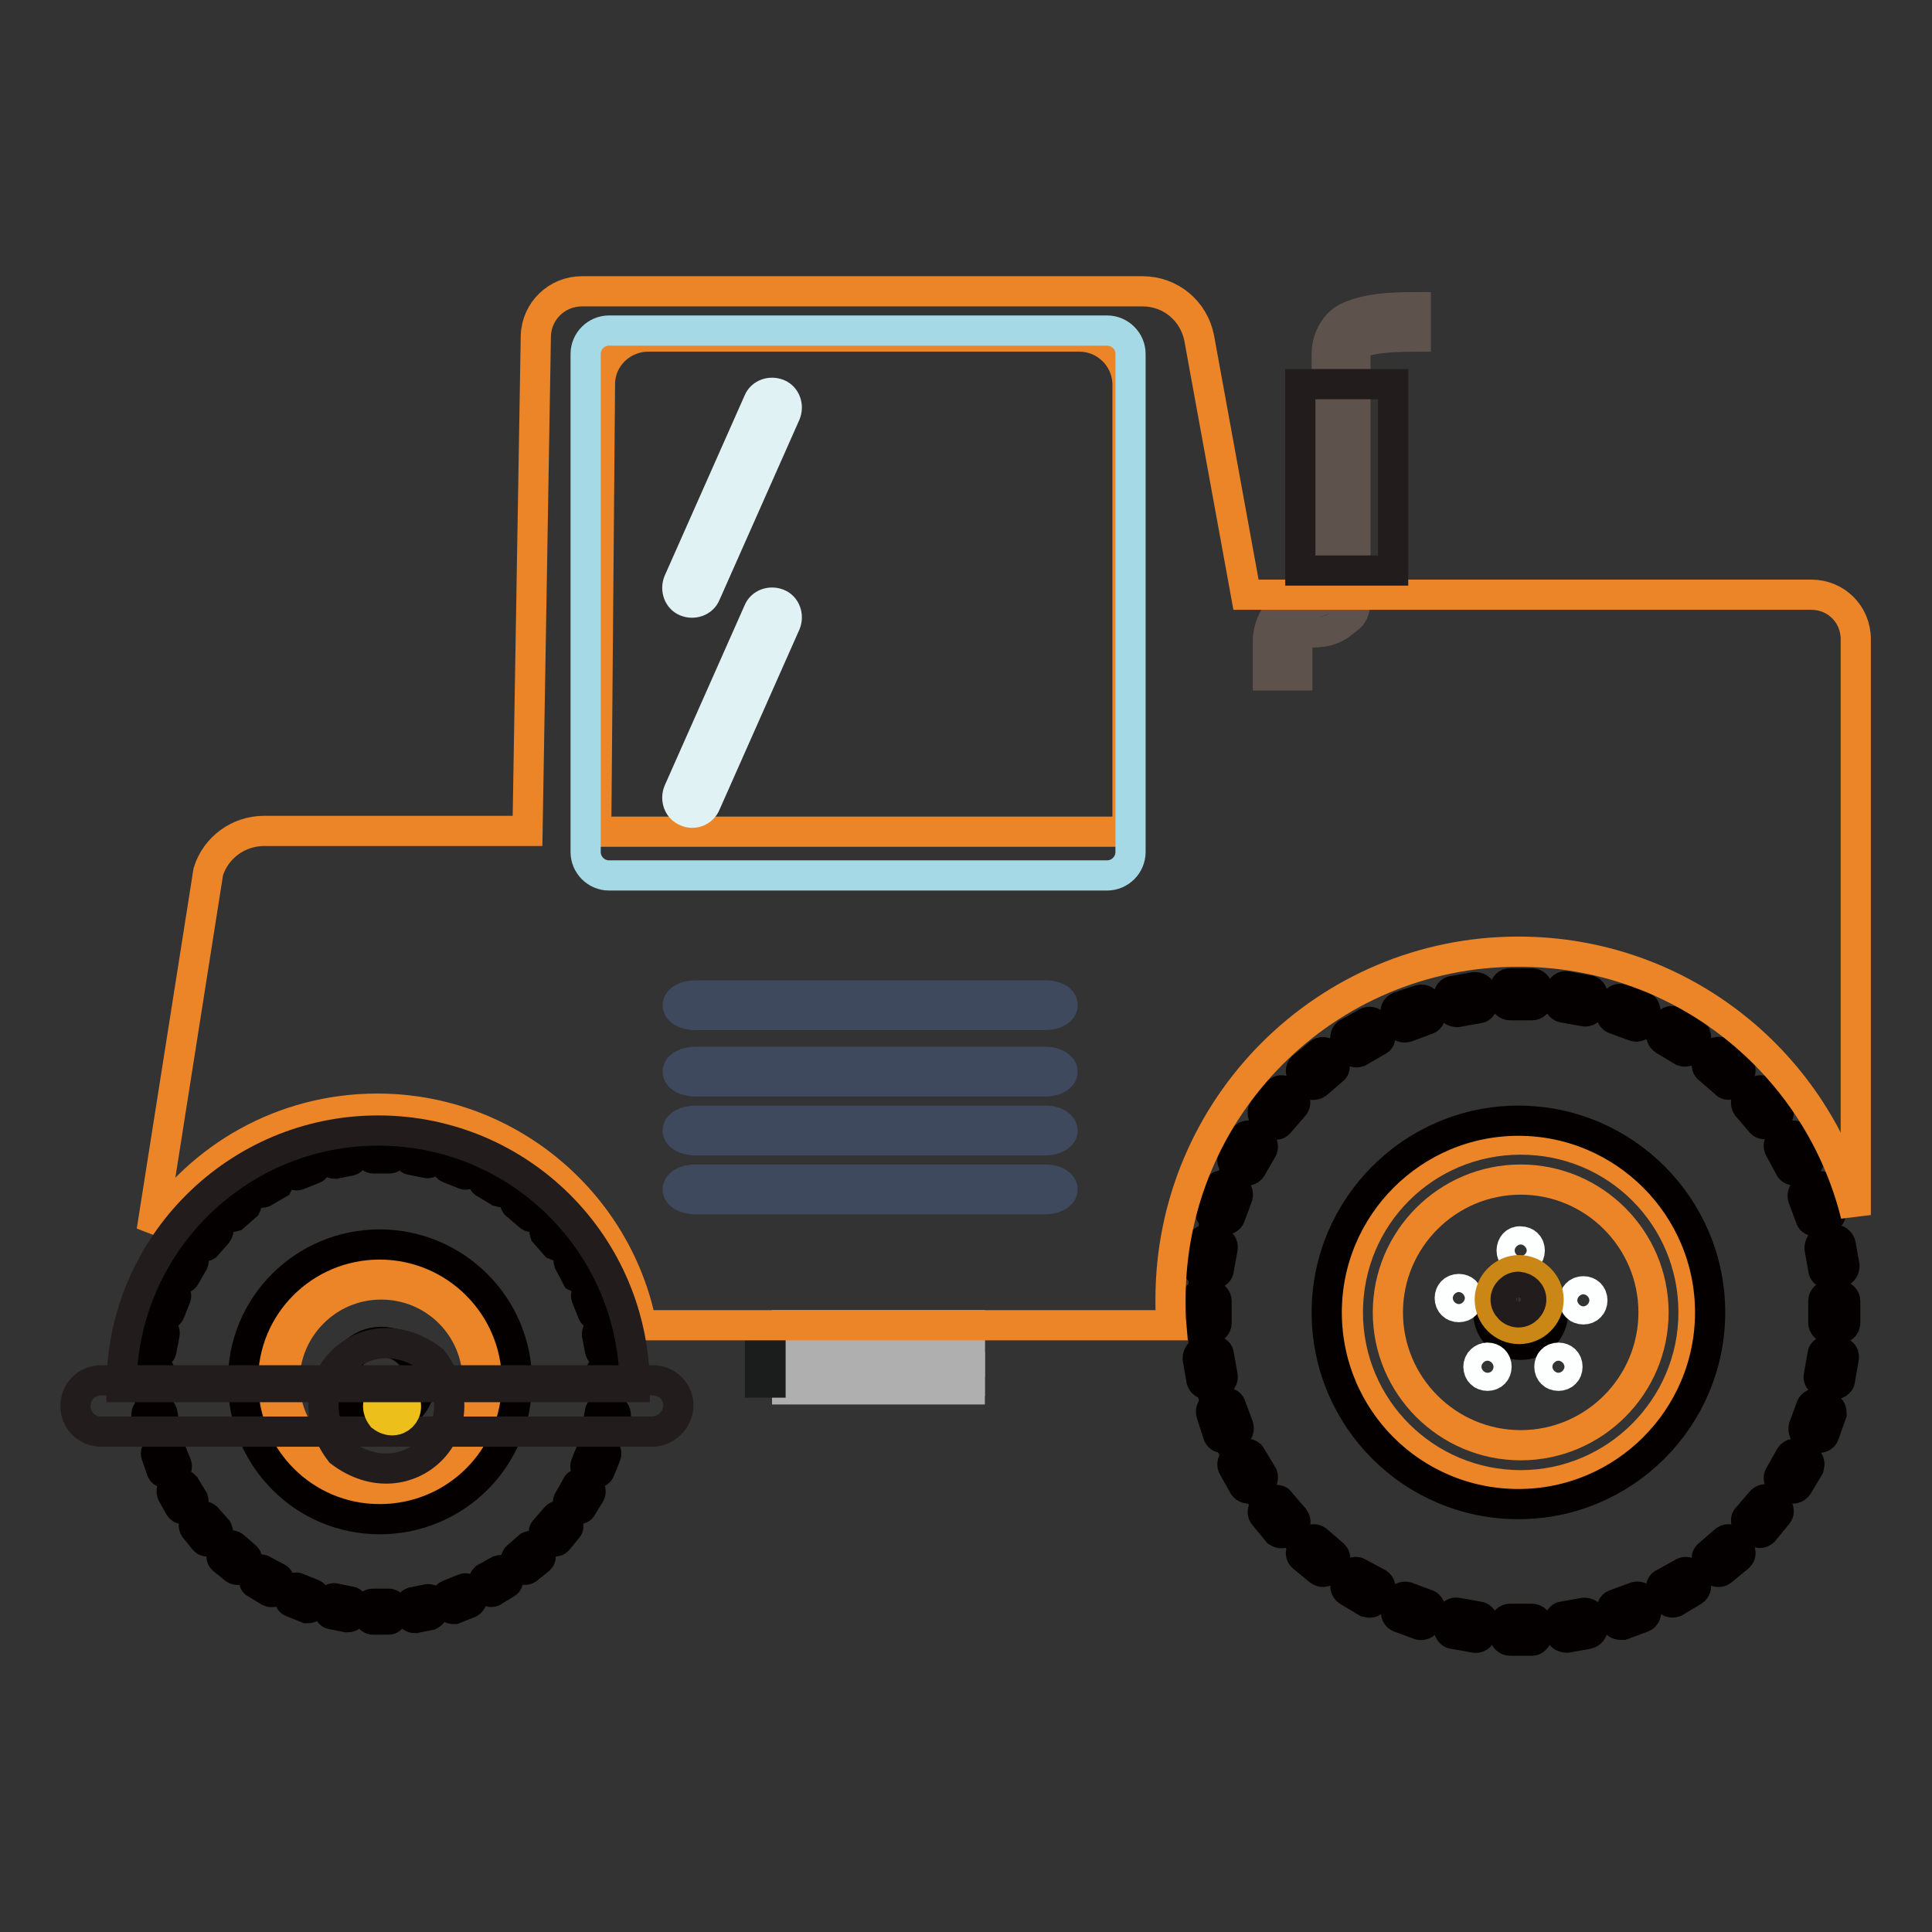 <?xml version="1.0" encoding="utf-8"?>
<!-- Svg Vector Icons : http://www.onlinewebfonts.com/icon -->
<!DOCTYPE svg PUBLIC "-//W3C//DTD SVG 1.1//EN" "http://www.w3.org/Graphics/SVG/1.1/DTD/svg11.dtd">
<svg version="1.1" xmlns="http://www.w3.org/2000/svg" xmlns:xlink="http://www.w3.org/1999/xlink" x="0px" y="0px" viewBox="0 0 256 256" enable-background="new 0 0 256 256" xml:space="preserve">
<rect x="0" y="0" width="256" height="256" fill="#333333" stroke="none"/>
<g> <path stroke-width="4" fill-opacity="0" stroke="#afafaf"  d="M104.3,175.6h24.2v4.8h-24.2V175.6z"/> <path stroke-width="4" fill-opacity="0" stroke="#afafaf"  d="M104.3,178.2h24.2v4.8h-24.2V178.2z"/> <path stroke-width="4" fill-opacity="0" stroke="#afafaf"  d="M104.3,181.2h24.2v2.9h-24.2V181.2z"/> <path stroke-width="4" fill-opacity="0" stroke="#1b1c1c"  d="M100.7,176.6h1.4v6.6h-1.4V176.6z"/> <path stroke-width="4" fill-opacity="0" stroke="#040000"  d="M200.1,130.3h2.9c0.4,0,0.7,0.3,0.7,0.7v1.5c0,0.4-0.3,0.7-0.7,0.7h-2.9c-0.4,0-0.7-0.3-0.7-0.7V131 C199.4,130.6,199.7,130.3,200.1,130.3z M207.6,130.7l2.8,0.5c0.4,0,0.7,0.4,0.6,0.8l-0.3,1.5c0,0.3-0.4,0.6-0.8,0.5l-2.8-0.5 c-0.4-0.1-0.6-0.5-0.5-0.8l0.2-1.5C206.9,130.9,207.2,130.6,207.6,130.7L207.6,130.7z M214.9,132.4l2.7,0.9 c0.3,0.1,0.5,0.5,0.4,0.9l-0.5,1.4c-0.1,0.3-0.5,0.5-0.9,0.4l-2.7-1c-0.3-0.1-0.5-0.5-0.4-0.9l0.5-1.3 C214.2,132.4,214.5,132.3,214.9,132.4L214.9,132.4z M221.9,135.4l2.5,1.4c0.3,0.2,0.4,0.6,0.3,0.9l-0.8,1.3 c-0.2,0.3-0.6,0.4-0.9,0.3l-2.5-1.5c-0.3-0.2-0.5-0.6-0.3-0.9l0.8-1.3C221.2,135.3,221.5,135.2,221.9,135.4z M228.2,139.5l2.2,1.8 c0.3,0.3,0.3,0.7,0,1l-0.9,1.2c-0.3,0.3-0.7,0.3-0.9,0l-2.2-1.9c-0.3-0.2-0.3-0.7-0.1-0.9l0.9-1.2 C227.5,139.4,227.9,139.3,228.2,139.5z M233.7,144.7l1.8,2.2c0.3,0.3,0.2,0.8,0,1l-1.2,0.9c-0.3,0.2-0.7,0.2-0.9,0l-1.9-2.2 c-0.2-0.3-0.2-0.8,0.1-1l1.1-0.9C233.1,144.4,233.4,144.4,233.7,144.7L233.7,144.7z M238.2,150.8l1.5,2.5c0.1,0.3,0,0.8-0.3,0.9 l-1.3,0.8c-0.3,0.2-0.8,0-0.9-0.2l-1.4-2.6c-0.2-0.3-0.1-0.8,0.2-0.9l1.3-0.8C237.6,150.4,238,150.5,238.2,150.8L238.2,150.8z  M241.6,157.6l1,2.8c0.1,0.3,0,0.8-0.4,0.9l-1.4,0.5c-0.3,0.1-0.8,0-0.9-0.4l-1-2.7c-0.1-0.4,0-0.8,0.4-0.9l1.4-0.5 C241.1,157,241.5,157.2,241.6,157.6z M243.9,164.9l0.5,2.8c0,0.4-0.2,0.8-0.5,0.8l-1.5,0.3c-0.3,0.1-0.8-0.2-0.8-0.6l-0.5-2.8 c0-0.4,0.2-0.8,0.5-0.8l1.5-0.3C243.4,164.2,243.8,164.5,243.9,164.9z M244.5,172.4v2.9c0,0.4-0.3,0.7-0.7,0.7h-1.5 c-0.3,0-0.7-0.3-0.7-0.7v-2.9c0-0.4,0.3-0.7,0.7-0.7h1.5C244.2,171.7,244.5,172,244.5,172.4z M244.3,180l-0.5,2.9 c0,0.3-0.5,0.6-0.8,0.5l-1.5-0.3c-0.3,0-0.6-0.4-0.5-0.8l0.5-2.8c0-0.4,0.5-0.6,0.8-0.5l1.5,0.2C244.2,179.2,244.4,179.6,244.3,180 z M242.7,187.3l-1,2.8c-0.1,0.3-0.5,0.5-0.9,0.4l-1.4-0.5c-0.3,0-0.5-0.5-0.4-0.9l1-2.7c0.1-0.3,0.5-0.5,0.9-0.4l1.4,0.5 C242.6,186.6,242.7,187,242.7,187.3z"/> <path stroke-width="4" fill-opacity="0" stroke="#040000"  d="M239.7,194.4l-1.5,2.5c-0.2,0.3-0.6,0.4-0.9,0.3l-1.3-0.8c-0.3-0.2-0.4-0.6-0.2-0.9l1.4-2.5 c0.2-0.3,0.6-0.5,0.9-0.3l1.3,0.8C239.8,193.6,239.8,194,239.7,194.4L239.7,194.4z"/> <path stroke-width="4" fill-opacity="0" stroke="#040000"  d="M235.5,200.7l-1.8,2.2c-0.3,0.3-0.7,0.3-1,0l-1.1-0.9c-0.3-0.3-0.3-0.7-0.1-0.9l1.9-2.2 c0.3-0.3,0.7-0.3,0.9-0.1l1.2,0.9C235.7,200,235.8,200.4,235.5,200.7L235.5,200.7z M230.4,206.3l-2.2,1.8c-0.3,0.3-0.8,0.2-1,0 l-0.9-1.2c-0.2-0.3-0.2-0.7,0.1-0.9l2.2-1.9c0.3-0.2,0.7-0.2,0.9,0.1l0.9,1.1C230.7,205.6,230.7,206,230.4,206.3L230.4,206.3z  M224.4,210.8l-2.5,1.5c-0.3,0.1-0.8,0-0.9-0.3l-0.8-1.3c-0.2-0.3-0.1-0.8,0.3-0.9l2.5-1.4c0.3-0.2,0.8-0.1,0.9,0.2l0.8,1.3 C224.8,210.2,224.7,210.6,224.4,210.8z M217.7,214.3l-2.7,1c-0.3,0-0.8,0-0.9-0.4l-0.5-1.4c-0.1-0.3,0-0.8,0.4-0.9l2.7-1 c0.4-0.1,0.8,0,0.9,0.4l0.5,1.4C218.2,213.7,218,214.2,217.7,214.3L217.7,214.3z M210.4,216.5l-2.8,0.5c-0.3,0-0.8-0.2-0.8-0.5 l-0.2-1.5c0-0.3,0.1-0.8,0.5-0.8l2.8-0.5c0.4,0,0.8,0.2,0.8,0.5l0.3,1.5C211.1,216,210.8,216.4,210.4,216.5z M203,217.4h-2.9 c-0.4,0-0.7-0.3-0.7-0.7v-1.5c0-0.4,0.3-0.7,0.7-0.7h2.9c0.4,0,0.7,0.3,0.7,0.7v1.5C203.6,217.1,203.3,217.4,203,217.4z M195.4,217 l-2.8-0.5c-0.4,0-0.7-0.5-0.6-0.8l0.3-1.5c0-0.3,0.4-0.6,0.8-0.5l2.8,0.5c0.4,0,0.7,0.5,0.6,0.8l-0.3,1.5 C196.2,216.8,195.8,217.1,195.4,217z M188.1,215.3l-2.7-1c-0.3-0.1-0.5-0.5-0.4-0.9l0.5-1.4c0.1-0.3,0.5-0.5,0.9-0.4l2.7,1 c0.3,0.1,0.5,0.5,0.4,0.9l-0.5,1.4C188.9,215.2,188.4,215.4,188.1,215.3L188.1,215.3z M181.1,212.3l-2.5-1.5 c-0.3-0.2-0.4-0.6-0.3-0.9l0.8-1.3c0.2-0.3,0.6-0.4,0.9-0.2l2.6,1.4c0.3,0.2,0.4,0.6,0.2,0.9l-0.8,1.3 C181.9,212.4,181.5,212.4,181.1,212.3z M174.8,208.1l-2.2-1.8c-0.3-0.3-0.3-0.7,0-1l0.9-1.1c0.3-0.3,0.7-0.3,1-0.1l2.2,1.9 c0.3,0.3,0.3,0.7,0,0.9l-0.9,1.2C175.5,208.3,175.2,208.4,174.8,208.1L174.8,208.1z M169.3,203l-1.8-2.2c-0.3-0.3-0.2-0.8,0.1-1 l1.1-0.9c0.3-0.2,0.8-0.2,0.9,0.1l1.9,2.2c0.2,0.3,0.2,0.7,0,0.9l-1.1,0.9C170,203.2,169.6,203.2,169.3,203L169.3,203z  M164.8,196.9l-1.4-2.5c-0.2-0.3-0.1-0.8,0.2-0.9l1.3-0.8c0.3-0.2,0.8,0,0.9,0.3l1.5,2.5c0.1,0.3,0,0.8-0.3,0.9l-1.3,0.8 C165.4,197.3,165,197.2,164.8,196.9z M161.4,190.1l-0.9-2.8c-0.1-0.3,0-0.8,0.4-0.9l1.3-0.5c0.3-0.1,0.8,0,0.9,0.4l1,2.7 c0.1,0.4,0,0.8-0.4,0.9l-1.4,0.5C161.9,190.7,161.5,190.4,161.4,190.1L161.4,190.1z M159.2,182.9l-0.5-2.9c0-0.3,0.2-0.8,0.5-0.8 l1.5-0.2c0.3-0.1,0.8,0.1,0.8,0.5l0.5,2.8c0.1,0.4-0.2,0.8-0.5,0.8l-1.5,0.3C159.6,183.5,159.3,183.2,159.2,182.9L159.2,182.9z  M158.3,175.3v-2.9c0-0.4,0.3-0.7,0.7-0.7h1.5c0.4,0,0.7,0.3,0.7,0.7v2.9c0,0.4-0.3,0.7-0.7,0.7h-1.5 C158.6,176,158.3,175.7,158.3,175.3z M158.7,167.7l0.5-2.8c0-0.4,0.4-0.7,0.8-0.6l1.5,0.3c0.3,0,0.6,0.4,0.5,0.8l-0.5,2.8 c0,0.4-0.5,0.7-0.8,0.6l-1.5-0.3C158.9,168.4,158.6,168.1,158.7,167.7z M160.4,160.3l0.9-2.8c0.1-0.3,0.5-0.5,0.9-0.4l1.4,0.5 c0.3,0.1,0.5,0.5,0.4,0.9l-1,2.7c-0.1,0.3-0.5,0.5-0.9,0.4l-1.3-0.5C160.4,161.1,160.3,160.7,160.4,160.3L160.4,160.3z  M163.4,153.3l1.4-2.5c0.2-0.3,0.6-0.4,0.9-0.3l1.3,0.8c0.3,0.2,0.4,0.6,0.3,0.9l-1.5,2.6c-0.2,0.3-0.6,0.4-0.9,0.2l-1.3-0.8 C163.3,154.1,163.2,153.7,163.4,153.3z M167.5,146.9l1.8-2.2c0.3-0.3,0.7-0.3,1,0l1.1,0.9c0.3,0.3,0.3,0.7,0,1l-1.9,2.2 c-0.2,0.3-0.7,0.3-0.9,0l-1.1-0.9C167.3,147.7,167.2,147.3,167.5,146.9L167.5,146.9z M172.6,141.4l2.2-1.8c0.3-0.3,0.8-0.2,1,0 l0.9,1.2c0.2,0.3,0.2,0.8,0,0.9l-2.2,1.9c-0.3,0.2-0.8,0.2-1,0l-0.9-1.2C172.3,142.1,172.3,141.7,172.6,141.4z M178.6,136.9 l2.5-1.4c0.3-0.2,0.8-0.1,0.9,0.2l0.8,1.3c0.2,0.3,0.1,0.8-0.2,0.9l-2.6,1.5c-0.3,0.1-0.8,0-0.9-0.3l-0.8-1.3 C178.2,137.5,178.3,137,178.6,136.9z M185.4,133.4l2.7-0.9c0.3-0.1,0.8,0,0.9,0.4l0.5,1.3c0.1,0.3,0,0.8-0.4,0.9l-2.7,1 c-0.4,0.1-0.8,0-0.9-0.4l-0.5-1.4C184.8,133.9,185,133.6,185.4,133.4L185.4,133.4z M192.6,131.3l2.8-0.5c0.4,0,0.8,0.2,0.8,0.5 l0.3,1.5c0,0.3-0.2,0.8-0.6,0.8l-2.8,0.5c-0.4,0-0.8-0.2-0.8-0.5L192,132C191.9,131.7,192.2,131.3,192.6,131.3z"/> <path stroke-width="4" fill-opacity="0" stroke="#ec8528"  d="M178.6,173.9c0,12.7,10.3,22.9,22.9,22.9s22.9-10.3,22.9-22.9c0-12.7-10.2-22.9-22.9-22.9 S178.6,161.2,178.6,173.9C178.6,173.9,178.6,173.9,178.6,173.9L178.6,173.9z"/> <path stroke-width="4" fill-opacity="0" stroke="#ec8528"  d="M183.9,173.9c0,9.7,7.9,17.6,17.6,17.6c9.7,0,17.6-7.9,17.6-17.6s-7.9-17.6-17.6-17.6 C191.8,156.3,183.9,164.2,183.9,173.9z"/> <path stroke-width="4" fill-opacity="0" stroke="#040000"  d="M197.2,173.9c0,2.4,1.9,4.3,4.3,4.3c2.4,0,4.3-1.9,4.3-4.3c0-2.4-1.9-4.3-4.3-4.3 C199.1,169.7,197.2,171.6,197.2,173.9z"/> <path stroke-width="4" fill-opacity="0" stroke="#fdfefe"  d="M200.3,165.7c0,0.7,0.5,1.2,1.2,1.2c0.7,0,1.2-0.5,1.2-1.2s-0.5-1.2-1.2-1.2 C200.8,164.4,200.3,165,200.3,165.7L200.3,165.7z"/> <path stroke-width="4" fill-opacity="0" stroke="#fdfefe"  d="M208.6,172.3c0,0.7,0.5,1.2,1.2,1.2c0.7,0,1.2-0.5,1.2-1.2s-0.5-1.2-1.2-1.2 C209.1,171.1,208.6,171.6,208.6,172.3z"/> <path stroke-width="4" fill-opacity="0" stroke="#fdfefe"  d="M192.1,172c0,0.7,0.5,1.2,1.2,1.2c0.7,0,1.2-0.5,1.2-1.2c0-0.7-0.5-1.2-1.2-1.2 C192.6,170.8,192.1,171.3,192.1,172z"/> <path stroke-width="4" fill-opacity="0" stroke="#fdfefe"  d="M195.9,181.1c0,0.7,0.5,1.2,1.2,1.2c0.7,0,1.2-0.5,1.2-1.2s-0.5-1.2-1.2-1.2 C196.5,179.9,195.9,180.4,195.9,181.1z"/> <path stroke-width="4" fill-opacity="0" stroke="#fdfefe"  d="M205.3,181.1c0,0.7,0.5,1.2,1.2,1.2c0.7,0,1.2-0.5,1.2-1.2s-0.5-1.2-1.2-1.2 C205.8,179.9,205.3,180.4,205.3,181.1z"/> <path stroke-width="4" fill-opacity="0" stroke="#040000"  d="M201.2,148.5c14,0,25.4,11.4,25.4,25.4c0,14-11.4,25.4-25.4,25.4c-14.1,0-25.4-11.4-25.4-25.4 S187.2,148.5,201.2,148.5 M201.2,132c-23.2,0-41.9,18.8-41.9,41.9s18.8,41.9,41.9,41.9s41.9-18.7,41.9-41.9S224.4,132,201.2,132z" /> <path stroke-width="4" fill-opacity="0" stroke="#040000"  d="M49.5,151.4h2.1c0.3,0,0.5,0.3,0.5,0.5v1.1c0,0.3-0.2,0.5-0.5,0.5h-2.1c-0.3,0-0.5-0.2-0.5-0.5v-1.1 C49,151.6,49.2,151.4,49.5,151.4z M54.9,151.7l2,0.4c0.3,0,0.5,0.3,0.4,0.5l-0.2,1.1c0,0.3-0.3,0.5-0.6,0.4l-2-0.4 c-0.3,0-0.4-0.4-0.4-0.6l0.1-1.1C54.4,151.9,54.7,151.6,54.9,151.7z M60.2,153l2,0.7c0.3,0.1,0.4,0.4,0.3,0.6l-0.4,1 c-0.1,0.3-0.4,0.4-0.6,0.3l-2-0.8c-0.3-0.1-0.4-0.4-0.3-0.6l0.4-1C59.7,153,60,152.9,60.2,153z M65.3,155.1l1.8,1 c0.3,0.1,0.3,0.5,0.2,0.7l-0.5,0.9c-0.1,0.3-0.4,0.3-0.7,0.2l-1.8-1.1c-0.3-0.1-0.4-0.5-0.2-0.7l0.5-0.9 C64.7,155.1,65,155,65.3,155.1L65.3,155.1z M69.9,158.1l1.6,1.3c0.2,0.2,0.2,0.5,0,0.8l-0.7,0.9c-0.2,0.2-0.5,0.2-0.7,0l-1.6-1.4 c-0.3-0.1-0.3-0.5-0.1-0.7l0.7-0.9C69.3,158,69.6,157.9,69.9,158.1z M73.9,161.9l1.3,1.6c0.2,0.3,0.1,0.5,0,0.8l-0.9,0.7 c-0.2,0.1-0.5,0.1-0.7,0l-1.4-1.6c-0.1-0.3-0.1-0.5,0.1-0.8l0.8-0.7C73.4,161.7,73.7,161.7,73.9,161.9z M77.1,166.3l1.1,1.8 c0.1,0.3,0,0.6-0.2,0.7l-0.9,0.5c-0.3,0.1-0.5,0-0.7-0.1l-1-1.9c-0.1-0.3-0.1-0.5,0.1-0.7l0.9-0.5C76.7,166,77,166.1,77.1,166.3z  M79.6,171.2l0.8,2c0,0.3,0,0.5-0.3,0.6l-1,0.4c-0.3,0.1-0.5,0-0.6-0.3l-0.8-2c-0.1-0.3,0-0.5,0.3-0.6l1-0.4 C79.2,170.8,79.5,171,79.6,171.2z M81.2,176.5l0.4,2.1c0,0.3-0.1,0.5-0.4,0.6l-1.1,0.2c-0.3,0-0.5-0.1-0.6-0.5l-0.4-2.1 c0-0.3,0.1-0.5,0.4-0.6l1.1-0.2C80.9,176,81.2,176.2,81.2,176.5z M81.7,181.9v2.1c0,0.3-0.2,0.5-0.5,0.5h-1.1 c-0.3,0-0.5-0.2-0.5-0.5v-2.1c0-0.3,0.3-0.5,0.5-0.5h1.1C81.5,181.4,81.7,181.7,81.7,181.9z M81.6,187.5l-0.4,2.1 c0,0.3-0.4,0.5-0.6,0.4l-1.1-0.2c-0.3,0-0.4-0.3-0.4-0.6l0.4-2.1c0-0.3,0.4-0.5,0.6-0.4l1.1,0.1C81.4,186.9,81.6,187.2,81.6,187.5z  M80.3,192.8l-0.8,2c-0.1,0.3-0.4,0.4-0.6,0.3l-1-0.4c-0.3,0-0.4-0.4-0.3-0.6l0.8-2c0.1-0.3,0.4-0.4,0.6-0.3l1,0.4 C80.3,192.3,80.4,192.5,80.3,192.8z"/> <path stroke-width="4" fill-opacity="0" stroke="#040000"  d="M78.2,197.9l-1.1,1.8c-0.1,0.3-0.5,0.3-0.7,0.2l-0.9-0.5c-0.3-0.1-0.3-0.5-0.1-0.7l1-1.8 c0.1-0.3,0.4-0.4,0.7-0.2l0.9,0.5C78.3,197.3,78.3,197.7,78.2,197.9z"/> <path stroke-width="4" fill-opacity="0" stroke="#040000"  d="M75.2,202.5l-1.3,1.6c-0.2,0.2-0.5,0.2-0.8,0l-0.8-0.7c-0.3-0.2-0.3-0.5-0.1-0.7l1.4-1.6 c0.2-0.3,0.5-0.3,0.7-0.1l0.9,0.7C75.3,202,75.4,202.3,75.2,202.5L75.2,202.5z M71.5,206.6l-1.6,1.3c-0.3,0.2-0.5,0.1-0.8,0 l-0.7-0.9c-0.1-0.2-0.1-0.5,0.1-0.7l1.6-1.4c0.2-0.1,0.5-0.1,0.7,0.1l0.7,0.8C71.7,206.1,71.7,206.4,71.5,206.6L71.5,206.6z  M67.1,209.8l-1.8,1.1c-0.3,0.1-0.5,0-0.7-0.2l-0.5-0.9c-0.1-0.3,0-0.5,0.2-0.7l1.8-1c0.3-0.1,0.5-0.1,0.7,0.1l0.5,0.9 C67.4,209.4,67.3,209.7,67.1,209.8z M62.2,212.4l-2,0.8c-0.3,0-0.5,0-0.6-0.3l-0.4-1c-0.1-0.3,0-0.5,0.3-0.6l2-0.8 c0.3-0.1,0.5,0,0.6,0.3l0.4,1C62.6,212,62.4,212.3,62.2,212.4z M57,214l-2,0.4c-0.3,0-0.5-0.1-0.6-0.4l-0.1-1.1 c0-0.3,0.1-0.5,0.4-0.6l2-0.4c0.3,0,0.5,0.1,0.6,0.4l0.2,1.1C57.4,213.6,57.2,213.9,57,214z M51.5,214.6h-2.1 c-0.3,0-0.5-0.3-0.5-0.5V213c0-0.3,0.2-0.5,0.5-0.5h2.1c0.3,0,0.5,0.2,0.5,0.5v1.1C52,214.3,51.8,214.6,51.5,214.6z M46,214.3 l-2-0.4c-0.3,0-0.5-0.4-0.4-0.6l0.2-1.1c0-0.3,0.3-0.5,0.6-0.4l2,0.4c0.3,0,0.5,0.4,0.4,0.6l-0.2,1.1 C46.6,214.2,46.3,214.3,46,214.3z M40.7,213.1l-2-0.8c-0.3-0.1-0.4-0.4-0.3-0.6l0.4-1c0.1-0.3,0.4-0.4,0.6-0.3l2,0.8 c0.3,0.1,0.4,0.4,0.3,0.6l-0.4,1C41.3,213,41,213.1,40.7,213.1L40.7,213.1z M35.7,210.9l-1.8-1.1c-0.3-0.1-0.3-0.5-0.2-0.7l0.5-0.9 c0.1-0.3,0.5-0.3,0.7-0.1l1.9,1c0.2,0.1,0.3,0.5,0.1,0.7l-0.5,0.9C36.3,211,35.9,211,35.7,210.9z M31.1,207.9l-1.6-1.3 c-0.2-0.2-0.2-0.5,0-0.8l0.7-0.8c0.2-0.3,0.5-0.3,0.8-0.1l1.6,1.4c0.2,0.2,0.2,0.5,0,0.7l-0.7,0.9C31.7,208,31.4,208.1,31.1,207.9z  M27.1,204.1l-1.3-1.6c-0.2-0.3-0.1-0.5,0-0.8l0.9-0.7c0.2-0.1,0.5-0.1,0.7,0.1l1.4,1.6c0.1,0.2,0.1,0.5,0,0.7l-0.9,0.7 C27.6,204.3,27.3,204.3,27.1,204.1z M23.8,199.7l-1-1.8c-0.1-0.3-0.1-0.5,0.1-0.7l0.9-0.5c0.3-0.1,0.5,0,0.7,0.2l1.1,1.8 c0.1,0.3,0,0.5-0.2,0.7l-0.9,0.5C24.3,200,24,200,23.8,199.7z M21.4,194.8l-0.7-2c-0.1-0.3,0-0.5,0.3-0.6l1-0.4 c0.3-0.1,0.5,0,0.6,0.3l0.8,2c0.1,0.3,0,0.6-0.3,0.6l-1,0.4C21.7,195.2,21.5,195.1,21.4,194.8L21.4,194.8z M19.8,189.6l-0.4-2.1 c0-0.3,0.1-0.5,0.4-0.6l1.1-0.1c0.3,0,0.5,0.1,0.6,0.4l0.4,2.1c0,0.3-0.1,0.5-0.4,0.6l-1.1,0.2C20.1,190,19.8,189.8,19.8,189.6 L19.8,189.6z M19.1,184v-2.1c0-0.3,0.3-0.5,0.5-0.5h1.1c0.3,0,0.5,0.2,0.5,0.5v2.1c0,0.3-0.2,0.5-0.5,0.5h-1.1 C19.3,184.5,19.1,184.4,19.1,184z M19.4,178.6l0.4-2.1c0-0.3,0.3-0.5,0.5-0.5l1.1,0.2c0.3,0,0.5,0.3,0.4,0.6l-0.4,2.1 c0,0.3-0.4,0.5-0.6,0.5l-1.1-0.2C19.6,179.1,19.3,178.9,19.4,178.6z M20.7,173.2l0.7-2c0.1-0.3,0.4-0.4,0.6-0.3l1,0.4 c0.3,0.1,0.4,0.4,0.3,0.6l-0.8,2c-0.1,0.3-0.4,0.4-0.6,0.3l-1-0.4C20.7,173.8,20.6,173.4,20.7,173.2L20.7,173.2z M22.8,168.1l1-1.8 c0.1-0.3,0.4-0.3,0.7-0.2l0.9,0.5c0.3,0.1,0.3,0.5,0.2,0.7l-1.1,1.9c-0.1,0.2-0.4,0.3-0.7,0.1l-0.9-0.5 C22.7,168.7,22.7,168.4,22.8,168.1z M25.8,163.5l1.3-1.6c0.2-0.2,0.5-0.2,0.8,0l0.9,0.7c0.2,0.2,0.2,0.5,0,0.8l-1.4,1.6 c-0.1,0.2-0.5,0.2-0.7,0l-0.9-0.7C25.6,164,25.6,163.7,25.8,163.5z M29.5,159.5l1.6-1.3c0.3-0.2,0.5-0.1,0.8,0l0.7,0.9 c0.1,0.2,0.1,0.5,0,0.7l-1.6,1.4c-0.3,0.1-0.5,0.1-0.8,0l-0.7-0.9C29.3,160,29.3,159.6,29.5,159.5z M33.9,156.2l1.8-1 c0.3-0.1,0.6-0.1,0.7,0.1l0.5,0.9c0.1,0.3,0,0.5-0.1,0.7l-1.9,1.1c-0.3,0.1-0.5,0-0.7-0.2l-0.5-0.9 C33.6,156.6,33.6,156.3,33.9,156.2z M38.8,153.7l2-0.7c0.3-0.1,0.5,0,0.6,0.3l0.4,1c0.1,0.3,0,0.5-0.3,0.6l-2,0.8 c-0.3,0.1-0.5,0-0.6-0.3l-0.4-1C38.4,154.1,38.5,153.7,38.8,153.7z M44,152.1l2-0.4c0.3,0,0.5,0.1,0.6,0.4l0.2,1.1 c0,0.3-0.1,0.5-0.4,0.6l-2,0.4c-0.3,0-0.5-0.1-0.6-0.4l-0.2-1.1C43.5,152.4,43.7,152.1,44,152.1z"/> <path stroke-width="4" fill-opacity="0" stroke="#ec8528"  d="M33.8,183c0,9.2,7.4,16.6,16.6,16.6c9.2,0,16.6-7.4,16.6-16.6l0,0c0-9.2-7.4-16.6-16.6-16.6 C41.3,166.4,33.8,173.8,33.8,183L33.8,183z"/> <path stroke-width="4" fill-opacity="0" stroke="#ec8528"  d="M37.7,183c0,7.1,5.7,12.8,12.8,12.8c7.1,0,12.8-5.7,12.8-12.8l0,0c0-7.1-5.7-12.8-12.8-12.8 C43.4,170.2,37.7,176,37.7,183z"/> <path stroke-width="4" fill-opacity="0" stroke="#040000"  d="M45.3,183c0,2.9,2.3,5.2,5.2,5.2c2.9,0,5.2-2.3,5.2-5.2s-2.3-5.2-5.2-5.2C47.6,177.8,45.3,180.2,45.3,183z" /> <path stroke-width="4" fill-opacity="0" stroke="#040000"  d="M50.3,164.9c10,0,18.2,8.1,18.2,18.2s-8.1,18.2-18.2,18.2c-10,0-18.1-8.1-18.1-18.2 C32.1,173,40.3,164.9,50.3,164.9 M50.3,152.6c-16.8,0-30.4,13.6-30.4,30.4s13.6,30.4,30.4,30.4s30.4-13.6,30.4-30.4 S67.1,152.6,50.3,152.6z"/> <path stroke-width="4" fill-opacity="0" stroke="#5e524d"  d="M168,89.5V85c0-0.9,0.2-2.1,0.9-3.2c0.8-1.1,2.2-1.9,3.9-1.9h-0.2c0.3,0,0.6,0,0.9,0c0.9,0,1.8-0.4,2-0.5 l0.3-0.8c0.2-0.1,0-1.8,0-3.3V47.1c-0.1-2,1-4.4,3.1-5.2c2.1-0.9,4.7-1.2,8.7-1.2v3.9c-3.8,0-6.2,0.3-7.1,0.8 c-0.9,0.5-0.8,0.5-0.9,1.8v28.2c0,2.2,0.5,5.6-0.9,6.5l-1.3,1c-1.4,0.9-2.8,0.9-3.8,0.9h-0.7c-0.7,0-0.7,0.2-0.8,0.3 c-0.1,0.1-0.2,0.5-0.2,0.9v4.5L168,89.5L168,89.5L168,89.5z"/> <path stroke-width="4" fill-opacity="0" stroke="#cb8715"  d="M205.2,172.2c0,2.2-1.8,3.9-3.9,3.9c-2.2,0-3.9-1.8-3.9-3.9s1.8-3.9,3.9-3.9 C203.4,168.3,205.2,170.1,205.2,172.2z"/> <path stroke-width="4" fill-opacity="0" stroke="#231c1c"  d="M202.9,172.2c0,0.9-0.8,1.7-1.7,1.7c-0.9,0-1.7-0.8-1.7-1.7s0.8-1.7,1.7-1.7 C202.2,170.6,202.9,171.3,202.9,172.2z M57.3,180.2c6.8,8.9-3.3,18.9-12.2,12.2C38.3,183.5,48.4,173.4,57.3,180.2z"/> <path stroke-width="4" fill-opacity="0" stroke="#231c1c"  d="M86.4,189.7H13.4c-1.9,0-3.4-1.5-3.4-3.4c0-1.9,1.5-3.4,3.4-3.4h73.1c1.9,0,3.4,1.5,3.4,3.4 C89.8,188.2,88.2,189.7,86.4,189.7z"/> <path stroke-width="4" fill-opacity="0" stroke="#edbf1b"  d="M53.3,185c1.5,2-0.7,4.2-2.7,2.7C49.1,185.7,51.3,183.5,53.3,185z"/> <path stroke-width="4" fill-opacity="0" stroke="#ec8528"  d="M165.1,78.8l-6.2-34c-0.7-3.6-3.8-6.2-7.5-6.2H77.1c-3.3,0-6,2.6-6.1,5.9l-1.1,65.6H35 c-3.4,0-6.4,2.2-7.4,5.4l-7.5,47.6c6.4-9.8,17.4-16.2,29.9-16.2c17.3,0,31.8,12.4,35,28.7h70.2c-0.1-1.1-0.1-2.3-0.1-3.4 c0-25.5,20.6-46.1,46.1-46.1c21.6,0,39.7,14.8,44.7,34.9V84.7c0-3.3-2.6-5.9-5.9-5.9H165.1z M149.4,110.2H79l0.5-59.3 c0-3.5,2.9-6.3,6.4-6.3H143c3.6,0,6.4,2.9,6.4,6.4V110.2L149.4,110.2z"/> <path stroke-width="4" fill-opacity="0" stroke="#231c1c"  d="M172.3,50.9h12.3v24.7h-12.3V50.9z"/> <path stroke-width="4" fill-opacity="0" stroke="#3e495d"  d="M140.8,133.2c0,0.7-1,1.3-2.3,1.3H92.1c-1.3,0-2.3-0.6-2.3-1.3c0-0.7,1-1.3,2.3-1.3h46.5 C139.8,131.9,140.8,132.4,140.8,133.2L140.8,133.2z"/> <path stroke-width="4" fill-opacity="0" stroke="#3e495d"  d="M140.8,142c0,0.7-1,1.3-2.3,1.3H92.1c-1.3,0-2.3-0.6-2.3-1.3c0-0.7,1-1.3,2.3-1.3h46.5 C139.8,140.7,140.8,141.3,140.8,142L140.8,142z"/> <path stroke-width="4" fill-opacity="0" stroke="#3e495d"  d="M140.8,149.8c0,0.7-1,1.3-2.3,1.3H92.1c-1.3,0-2.3-0.6-2.3-1.3c0-0.7,1-1.3,2.3-1.3h46.5 C139.8,148.5,140.8,149.1,140.8,149.8L140.8,149.8z"/> <path stroke-width="4" fill-opacity="0" stroke="#3e495d"  d="M140.8,157.6c0,0.7-1,1.3-2.3,1.3H92.1c-1.3,0-2.3-0.6-2.3-1.3c0-0.7,1-1.3,2.3-1.3h46.5 C139.8,156.3,140.8,156.9,140.8,157.6L140.8,157.6z"/> <path stroke-width="4" fill-opacity="0" stroke="#231c1c"  d="M50.1,149.8c-18.7,0-34,15.2-34,34h68C84.1,165,68.9,149.8,50.1,149.8z"/> <path stroke-width="4" fill-opacity="0" stroke="#a4d9e5"  d="M146.7,116h-66c-1.7,0-3.1-1.4-3.1-3.1v-66c0-1.7,1.4-3.1,3.1-3.1h66c1.7,0,3.1,1.4,3.1,3.1v66 C149.8,114.6,148.4,116,146.7,116z"/> <path stroke-width="4" fill-opacity="0" stroke="#e1f2f5"  d="M90.9,79.7c-1-0.4-1.4-1.6-1-2.6l10.6-23.9c0.4-1,1.6-1.4,2.6-1c1,0.4,1.4,1.6,1,2.6L93.5,78.7 C93.1,79.7,91.9,80.1,90.9,79.7z M90.9,107.5c-1-0.4-1.4-1.6-1-2.6l10.6-23.9c0.4-1,1.6-1.4,2.6-1c1,0.4,1.4,1.6,1,2.6l-10.6,23.9 C93.1,107.5,91.9,108,90.9,107.5z"/></g>
</svg>